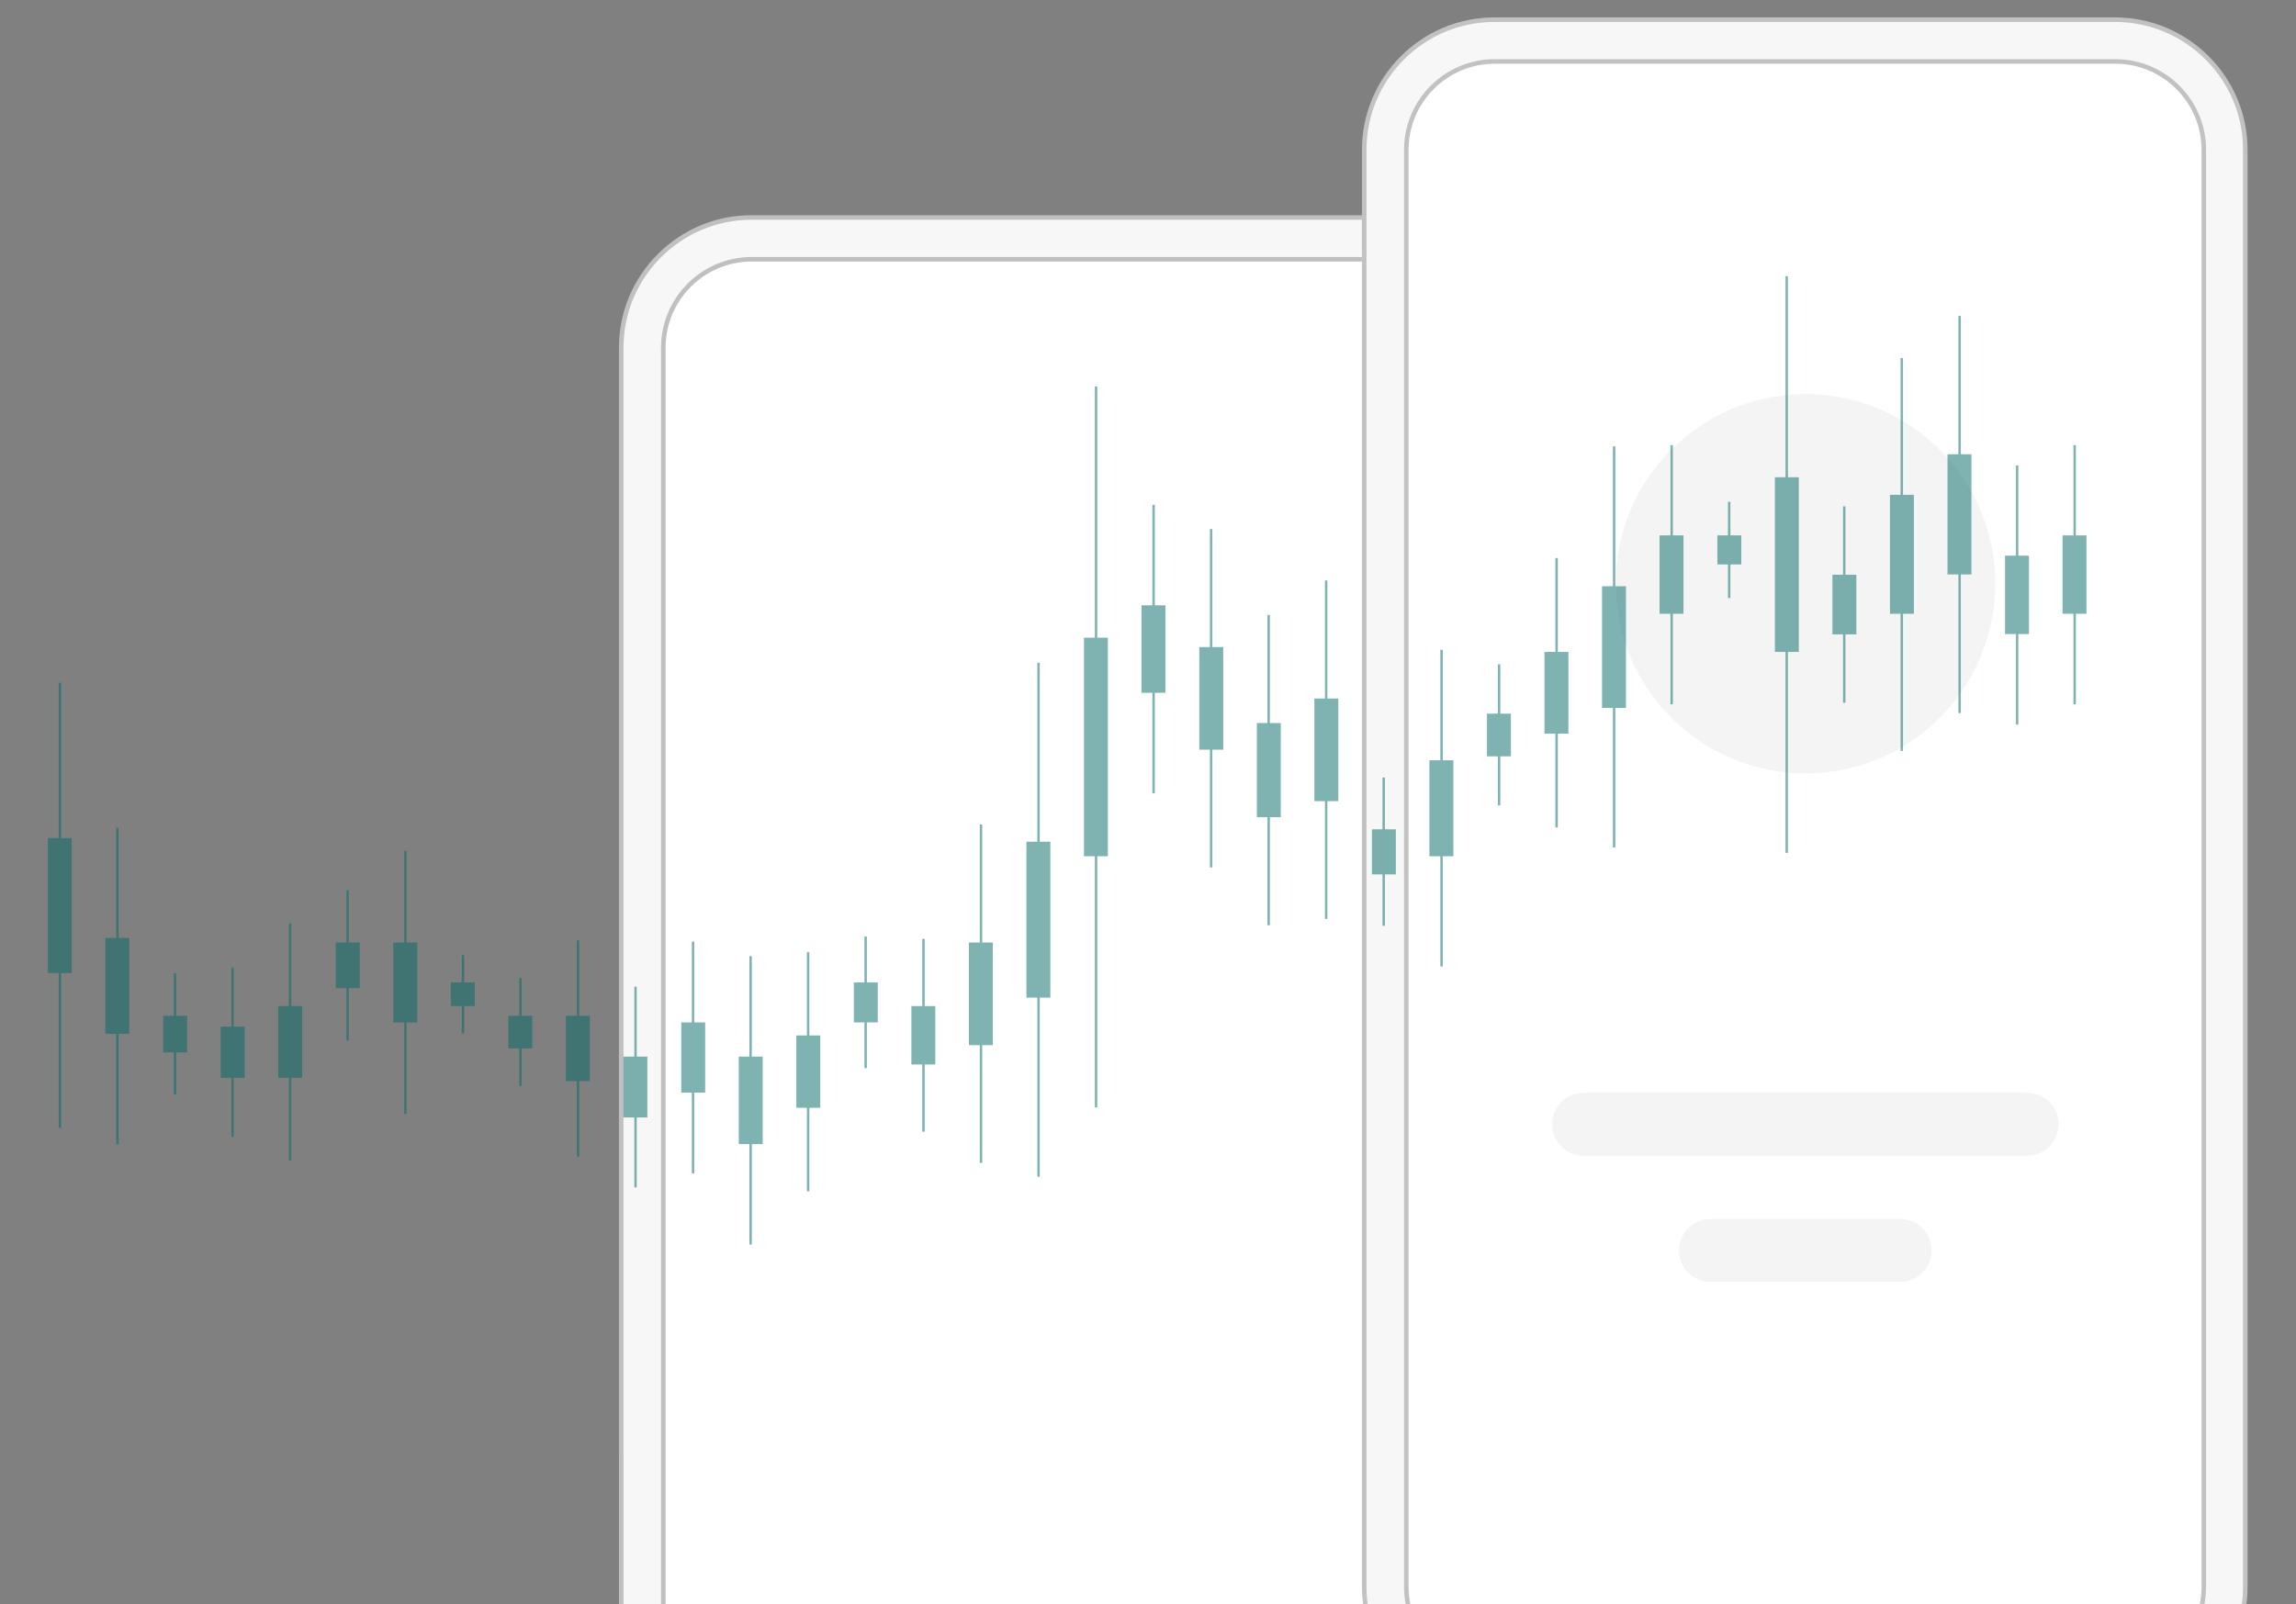 <?xml version="1.0" encoding="utf-8"?>
<!-- Generator: Adobe Illustrator 27.5.0, SVG Export Plug-In . SVG Version: 6.00 Build 0)  -->
<svg version="1.1" id="Layer_1" xmlns="http://www.w3.org/2000/svg" xmlns:xlink="http://www.w3.org/1999/xlink" x="0px" y="0px"
	 viewBox="0 0 758.3 530" style="enable-background:new 0 0 758.3 530;" xml:space="preserve">
<rect x="0" y="0" width="758.3" height="530" fill="#808080" stroke="none"/>
<style type="text/css">
	.st0{fill:none;stroke:#4A4A4A;stroke-width:2;stroke-linecap:round;stroke-linejoin:round;}
	.st1{clip-path:url(#SVGID_00000019645068542510668490000017233743698427543993_);}
	.st2{fill:#F7F7F7;}
	.st3{fill:none;stroke:#C0C0C0;stroke-width:1.5;stroke-linecap:round;stroke-linejoin:round;}
	.st4{fill:#FFFFFF;}
	.st5{clip-path:url(#SVGID_00000109723037839153855260000018333438713612961687_);}
	.st6{fill:none;stroke:#C2C2C2;stroke-width:1.5;stroke-linecap:round;stroke-linejoin:round;}
	.st7{fill:#F4F4F4;}
	.st8{opacity:0.5;}
	.st9{clip-path:url(#SVGID_00000115472622068257221040000012143963993121342141_);}
	.st10{clip-path:url(#SVGID_00000074430971283466587560000015027951176990055076_);}
	.st11{clip-path:url(#SVGID_00000065060413372972900110000004375693393917775805_);}
	.st12{fill:#006865;}
</style>
<g>
	<g id="Group_932" transform="translate(188.569 65.354)">
		<line id="Line_4" class="st0" x1="105" y1="246.5" x2="105" y2="243.4"/>
		<g id="Group_931">
			<g>
				<defs>
					<rect id="SVGID_1_" x="15.8" y="5.7" width="292.7" height="562.3"/>
				</defs>
				<clipPath id="SVGID_00000038371950009651639180000008699919547613970085_">
					<use xlink:href="#SVGID_1_"  style="overflow:visible;"/>
				</clipPath>
				<g id="Group_930" style="clip-path:url(#SVGID_00000038371950009651639180000008699919547613970085_);">
					<path id="Path_400" class="st2" d="M16.6,415.1v109.1c0,23.7,19.3,43,43,43h205c23.7,0,43-19.3,43-43V49.5
						c0-23.7-19.3-43-43-43h-205c-23.7,0-43,19.3-43,43v352.6"/>
					<path id="Path_401" class="st3" d="M16.6,415.1v109.1c0,23.7,19.3,43,43,43h205c23.7,0,43-19.3,43-43V49.5
						c0-23.7-19.3-43-43-43h-205c-23.7,0-43,19.3-43,43V415.1z"/>
					<path id="Path_402" class="st4" d="M95.5,20.3H59.7c-16.1,0-29.2,13.1-29.2,29.2v474.7c0,16.1,13.1,29.2,29.2,29.2c0,0,0,0,0,0
						h205c16.1,0,29.2-13.1,29.2-29.2c0,0,0,0,0,0V49.5c0-16.1-13.1-29.2-29.2-29.2l0,0L95.5,20.3L95.5,20.3z"/>
					<path id="Path_403" class="st3" d="M95.5,20.3H59.7c-16.1,0-29.2,13.1-29.2,29.2v474.7c0,16.1,13.1,29.2,29.2,29.2c0,0,0,0,0,0
						h205c16.1,0,29.2-13.1,29.2-29.2c0,0,0,0,0,0V49.5c0-16.1-13.1-29.2-29.2-29.2l0,0L95.5,20.3L95.5,20.3z"/>
				</g>
			</g>
		</g>
	</g>
	<g id="Group_933" transform="translate(433.96 0)">
		<g id="Group_932-2" transform="translate(0)">
			<line id="Line_4-2" class="st0" x1="105" y1="246.5" x2="105" y2="243.4"/>
			<g id="Group_931-2">
				<g>
					<defs>
						<rect id="SVGID_00000095308373765203129480000017643575091766677945_" x="15.8" y="5.7" width="292.7" height="562.3"/>
					</defs>
					<clipPath id="SVGID_00000059268670694578134610000006623968778717551035_">
						<use xlink:href="#SVGID_00000095308373765203129480000017643575091766677945_"  style="overflow:visible;"/>
					</clipPath>
					<g id="Mask_Group_930" style="clip-path:url(#SVGID_00000059268670694578134610000006623968778717551035_);">
						<path id="Path_400-2" class="st2" d="M16.6,415.1v109.1c0,23.7,19.3,43,43,43h205c23.7,0,43-19.3,43-43V49.5
							c0-23.7-19.3-43-43-43h-205c-23.7,0-43,19.3-43,43v352.6"/>
						<path id="Path_401-2" class="st6" d="M16.6,415.1v109.1c0,23.7,19.3,43,43,43h205c23.7,0,43-19.3,43-43V49.5
							c0-23.7-19.3-43-43-43h-205c-23.7,0-43,19.3-43,43V415.1z"/>
						<path id="Path_402-2" class="st4" d="M95.5,20.3H59.7c-16.1,0-29.2,13.1-29.2,29.2v474.7c0,16.1,13.1,29.2,29.2,29.2
							c0,0,0,0,0,0h205c16.1,0,29.2-13.1,29.2-29.2c0,0,0,0,0,0V49.5c0-16.1-13.1-29.2-29.2-29.2l0,0L95.5,20.3L95.5,20.3z"/>
						<path id="Path_403-2" class="st6" d="M95.5,20.3H59.7c-16.1,0-29.2,13.1-29.2,29.2v474.7c0,16.1,13.1,29.2,29.2,29.2
							c0,0,0,0,0,0h205c16.1,0,29.2-13.1,29.2-29.2c0,0,0,0,0,0V49.5c0-16.1-13.1-29.2-29.2-29.2l0,0L95.5,20.3L95.5,20.3z"/>
						<path id="Path_404" class="st7" d="M99.7,192.7c-0.1,34.6,27.9,62.7,62.5,62.8c34.6,0.1,62.7-27.9,62.8-62.5
							c0.1-34.6-27.9-62.7-62.5-62.8c0,0-0.1,0-0.1,0C127.7,130.2,99.7,158.2,99.7,192.7"/>
						<path id="Path_405" class="st7" d="M89.2,381.8h146.2c5.8,0.1,10.5-4.6,10.5-10.3c0.1-5.8-4.6-10.5-10.3-10.5
							c-0.1,0-0.1,0-0.2,0H89.2c-5.8-0.1-10.5,4.6-10.5,10.3c-0.1,5.8,4.6,10.5,10.3,10.5C89.1,381.8,89.1,381.8,89.2,381.8"/>
						<path id="Path_406" class="st7" d="M131,423.5h62.6c5.8,0,10.4-4.7,10.4-10.4c0-5.8-4.7-10.4-10.4-10.4c0,0,0,0,0,0H131
							c-5.8,0-10.4,4.7-10.4,10.4C120.5,418.8,125.2,423.5,131,423.5C131,423.5,131,423.5,131,423.5"/>
					</g>
				</g>
			</g>
		</g>
	</g>
	<g id="Group_934" transform="translate(0 85.568)" class="st8">
		<g>
			<defs>
				<rect id="SVGID_00000168836863682330079820000013849070910975836852_" x="15.8" y="5.7" width="673.3" height="319.9"/>
			</defs>
			<clipPath id="SVGID_00000008131403378808262340000000672282541963922092_">
				<use xlink:href="#SVGID_00000168836863682330079820000013849070910975836852_"  style="overflow:visible;"/>
			</clipPath>
			<g id="Group_746" style="clip-path:url(#SVGID_00000008131403378808262340000000672282541963922092_);">
				<g id="Group_745" transform="translate(-0.001 0)">
					<g>
						<defs>
							<rect id="SVGID_00000155859995807675929620000003036204143722619543_" x="15.8" y="5.7" width="673.3" height="319.9"/>
						</defs>
						<clipPath id="SVGID_00000047772033153960087260000014597626042450442639_">
							<use xlink:href="#SVGID_00000155859995807675929620000003036204143722619543_"  style="overflow:visible;"/>
						</clipPath>
						<g id="Group_744" style="clip-path:url(#SVGID_00000047772033153960087260000014597626042450442639_);">
							<g id="Group_743" transform="translate(0.001 0)">
								<g id="Group_742">
									<g>
										<defs>
											<rect id="SVGID_00000155841812504592695100000010656295693449505688_" x="15.8" y="5.7" width="673.3" height="319.9"/>
										</defs>
										<clipPath id="SVGID_00000046316230474974880240000014895885502677674411_">
											<use xlink:href="#SVGID_00000155841812504592695100000010656295693449505688_"  style="overflow:visible;"/>
										</clipPath>
										<g id="Group_741" style="clip-path:url(#SVGID_00000046316230474974880240000014895885502677674411_);">
											<rect id="Rectangle_329" x="684.8" y="61.5" class="st12" width="0.8" height="85.6"/>
											<rect id="Rectangle_330" x="19.4" y="140" class="st12" width="0.8" height="147"/>
											<rect id="Rectangle_331" x="38.4" y="187.9" class="st12" width="0.8" height="104.6"/>
											<rect id="Rectangle_332" x="57.4" y="236" class="st12" width="0.8" height="40"/>
											<rect id="Rectangle_333" x="76.4" y="234.1" class="st12" width="0.8" height="55.9"/>
											<rect id="Rectangle_334" x="95.4" y="219.5" class="st12" width="0.8" height="78.3"/>
											<rect id="Rectangle_335" x="114.4" y="208.5" class="st12" width="0.8" height="49.7"/>
											<rect id="Rectangle_336" x="133.5" y="195.5" class="st12" width="0.8" height="87"/>
											<rect id="Rectangle_337" x="152.5" y="230" class="st12" width="0.8" height="25.9"/>
											<rect id="Rectangle_338" x="171.5" y="237.5" class="st12" width="0.8" height="35.7"/>
											<rect id="Rectangle_339" x="190.5" y="225.1" class="st12" width="0.8" height="71.4"/>
											<rect id="Rectangle_340" x="209.5" y="240.4" class="st12" width="0.8" height="66.3"/>
											<rect id="Rectangle_341" x="228.5" y="225.5" class="st12" width="0.8" height="76.6"/>
											<rect id="Rectangle_342" x="247.5" y="230.3" class="st12" width="0.8" height="95.3"/>
											<rect id="Rectangle_343" x="266.5" y="229" class="st12" width="0.8" height="79"/>
											<rect id="Rectangle_344" x="285.5" y="223.8" class="st12" width="0.8" height="43.5"/>
											<rect id="Rectangle_345" x="304.6" y="224.6" class="st12" width="0.8" height="63.7"/>
											<rect id="Rectangle_346" x="323.6" y="186.8" class="st12" width="0.8" height="111.8"/>
											<rect id="Rectangle_347" x="342.6" y="133.4" class="st12" width="0.8" height="169.8"/>
											<rect id="Rectangle_348" x="361.6" y="42.1" class="st12" width="0.8" height="238.2"/>
											<rect id="Rectangle_349" x="380.6" y="81.2" class="st12" width="0.8" height="95.3"/>
											<rect id="Rectangle_350" x="399.6" y="89.2" class="st12" width="0.8" height="111.8"/>
											<rect id="Rectangle_351" x="418.6" y="117.6" class="st12" width="0.8" height="102.5"/>
											<rect id="Rectangle_352" x="437.6" y="106.2" class="st12" width="0.8" height="111.8"/>
											<rect id="Rectangle_353" x="456.6" y="171.3" class="st12" width="0.8" height="49"/>
											<rect id="Rectangle_354" x="475.7" y="129.1" class="st12" width="0.8" height="104.6"/>
											<rect id="Rectangle_355" x="494.7" y="133.9" class="st12" width="0.8" height="46.6"/>
											<rect id="Rectangle_356" x="513.7" y="98.8" class="st12" width="0.8" height="89"/>
											<rect id="Rectangle_357" x="532.7" y="61.9" class="st12" width="0.8" height="132.5"/>
											<rect id="Rectangle_358" x="551.7" y="61.5" class="st12" width="0.8" height="85.6"/>
											<rect id="Rectangle_359" x="570.7" y="80.2" class="st12" width="0.8" height="31.8"/>
											<rect id="Rectangle_360" x="589.7" y="5.7" class="st12" width="0.8" height="190.5"/>
											<rect id="Rectangle_361" x="608.7" y="81.7" class="st12" width="0.8" height="64.9"/>
											<rect id="Rectangle_362" x="627.7" y="32.7" class="st12" width="0.8" height="129.8"/>
											<rect id="Rectangle_363" x="646.8" y="18.8" class="st12" width="0.8" height="131.2"/>
											<rect id="Rectangle_364" x="665.8" y="68.2" class="st12" width="0.8" height="85.6"/>
											<rect id="Rectangle_365" x="681.2" y="91.3" class="st12" width="7.9" height="25.9"/>
											<rect id="Rectangle_366" x="15.8" y="191.3" class="st12" width="7.9" height="44.6"/>
											<rect id="Rectangle_367" x="34.8" y="224.3" class="st12" width="7.9" height="31.7"/>
											<rect id="Rectangle_368" x="53.9" y="250" class="st12" width="7.9" height="12.1"/>
											<rect id="Rectangle_369" x="72.9" y="253.6" class="st12" width="7.9" height="16.9"/>
											<rect id="Rectangle_370" x="91.9" y="246.8" class="st12" width="7.9" height="23.7"/>
											<rect id="Rectangle_371" x="110.9" y="225.8" class="st12" width="7.9" height="15.1"/>
											<rect id="Rectangle_372" x="129.9" y="225.8" class="st12" width="7.9" height="26.4"/>
											<rect id="Rectangle_373" x="148.9" y="239" class="st12" width="7.9" height="7.8"/>
											<rect id="Rectangle_374" x="167.9" y="250" class="st12" width="7.9" height="10.8"/>
											<rect id="Rectangle_375" x="186.9" y="250" class="st12" width="7.9" height="21.6"/>
											<rect id="Rectangle_376" x="205.9" y="263.5" class="st12" width="7.9" height="20.1"/>
											<rect id="Rectangle_377" x="225" y="252.2" class="st12" width="7.9" height="23.2"/>
											<rect id="Rectangle_378" x="244" y="263.5" class="st12" width="7.9" height="28.9"/>
											<rect id="Rectangle_379" x="263" y="256.5" class="st12" width="7.9" height="23.9"/>
											<rect id="Rectangle_380" x="282" y="239" class="st12" width="7.9" height="13.2"/>
											<rect id="Rectangle_381" x="301" y="246.8" class="st12" width="7.9" height="19.3"/>
											<rect id="Rectangle_382" x="320" y="225.8" class="st12" width="7.9" height="33.9"/>
											<rect id="Rectangle_383" x="339" y="192.5" class="st12" width="7.9" height="51.5"/>
											<rect id="Rectangle_384" x="358" y="125.1" class="st12" width="7.9" height="72.2"/>
											<rect id="Rectangle_385" x="377" y="114.4" class="st12" width="7.9" height="28.9"/>
											<rect id="Rectangle_386" x="396.1" y="128.2" class="st12" width="7.9" height="33.9"/>
											<rect id="Rectangle_387" x="415.1" y="153.3" class="st12" width="7.9" height="31.1"/>
											<rect id="Rectangle_388" x="434.1" y="145.2" class="st12" width="7.9" height="33.9"/>
											<rect id="Rectangle_389" x="453.1" y="188.4" class="st12" width="7.9" height="14.9"/>
											<rect id="Rectangle_390" x="472.1" y="165.6" class="st12" width="7.9" height="31.7"/>
											<rect id="Rectangle_391" x="491.1" y="150.2" class="st12" width="7.9" height="14.1"/>
											<rect id="Rectangle_392" x="510.1" y="129.8" class="st12" width="7.9" height="27"/>
											<rect id="Rectangle_393" x="529.1" y="108.1" class="st12" width="7.9" height="40.2"/>
											<rect id="Rectangle_394" x="548.1" y="91.3" class="st12" width="7.9" height="25.9"/>
											<rect id="Rectangle_395" x="567.2" y="91.3" class="st12" width="7.9" height="9.6"/>
											<rect id="Rectangle_396" x="586.2" y="72.1" class="st12" width="7.9" height="57.7"/>
											<rect id="Rectangle_397" x="605.2" y="104.3" class="st12" width="7.9" height="19.7"/>
											<rect id="Rectangle_398" x="624.2" y="77.9" class="st12" width="7.9" height="39.3"/>
											<rect id="Rectangle_399" x="643.2" y="64.5" class="st12" width="7.9" height="39.7"/>
											<rect id="Rectangle_400" x="662.2" y="98" class="st12" width="7.9" height="25.9"/>
										</g>
									</g>
								</g>
							</g>
						</g>
					</g>
				</g>
			</g>
		</g>
	</g>
</g>
</svg>

